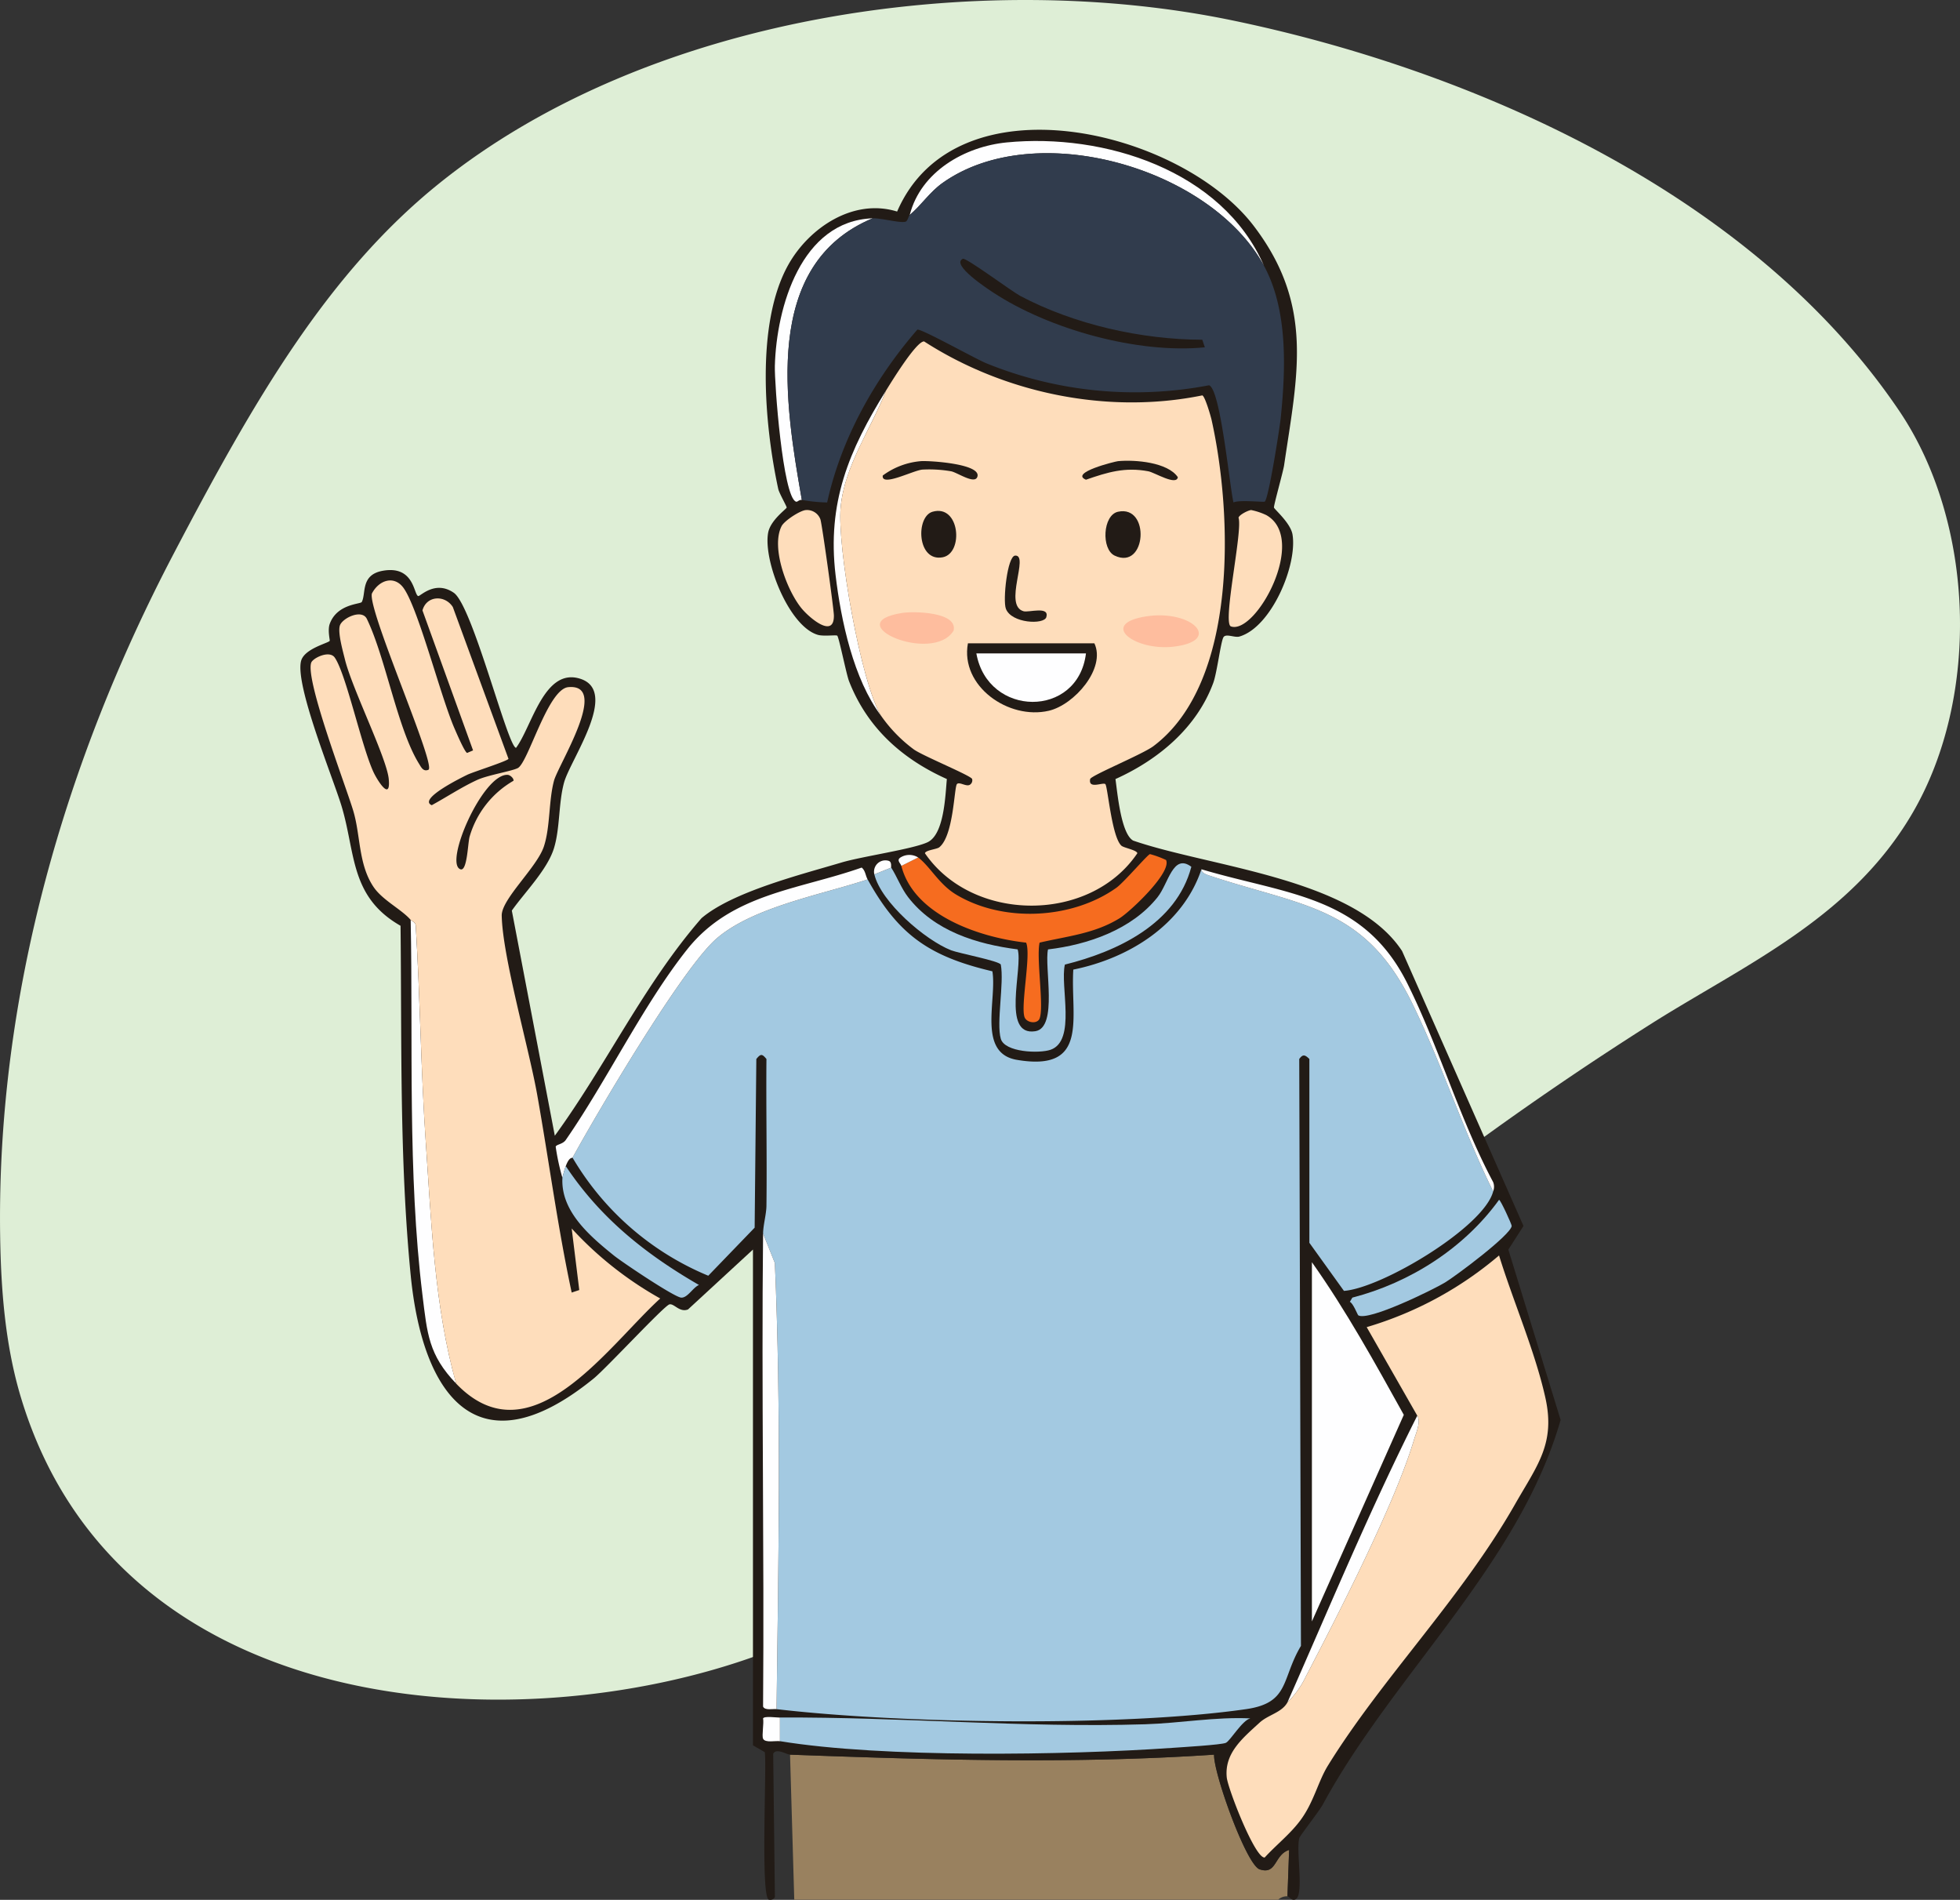 <svg xmlns="http://www.w3.org/2000/svg" xmlns:xlink="http://www.w3.org/1999/xlink" width="439.577" height="425.999" viewBox="0 0 439.577 425.999">
  <rect x="0" y="0" width="439.577" height="425.999" fill="#333333" stroke="none"/>
  <defs>
    <clipPath id="clip-path">
      <rect id="Rectangle_14" data-name="Rectangle 14" width="439.577" height="381.113" fill="none"/>
    </clipPath>
    <clipPath id="clip-path-2">
      <rect id="Rectangle_13" data-name="Rectangle 13" width="282.631" height="396.898" fill="none"/>
    </clipPath>
  </defs>
  <g id="Group_258" data-name="Group 258" transform="translate(-184.5 -345)">
    <g id="Group_14" data-name="Group 14" transform="translate(184.5 345)">
      <g id="Group_13" data-name="Group 13" transform="translate(0 0)" clip-path="url(#clip-path)">
        <path id="Path_274" data-name="Path 274" d="M98.532,41.1c-25.17,20.233-41.7,48.911-59.657,83.2C14.746,170.353-.708,222.876.026,276.75c.167,12.413,1.138,24.956,4.694,36.707,21.992,72.677,111.44,77.407,165.539,57.6,47.585-17.428,86.452-55.613,126.991-88.668a733.108,733.108,0,0,1,73.817-53.3c20.75-12.993,44.106-23.375,57.755-46.606,15.429-26.256,14.057-65.248-2.831-90.287-33.437-49.577-97.066-76.78-149.8-87.663C220.135-7.035,145.962,2.974,98.532,41.1" transform="translate(0.002 0)" fill="#deeed6"/>
      </g>
    </g>
    <g id="Group_12" data-name="Group 12" transform="translate(251.87 374.101)">
      <g id="Group_11" data-name="Group 11" transform="translate(0 0)" clip-path="url(#clip-path-2)">
        <path id="Path_237" data-name="Path 237" d="M141.228,130.213a2.919,2.919,0,0,0-2.08.755H30.62l-.947-32.519c31.639,1.158,63.466,2.132,95.1,0-.181,4.041,7.228,24.711,10.211,25.714,3.9,1.314,3.223-3.275,6.617-4.348Z" transform="translate(80.143 265.897)" fill="#99815f"/>
        <path id="Path_238" data-name="Path 238" d="M221.371,396.11l.377-10.4c-3.394,1.073-2.716,5.662-6.617,4.348-2.983-1-10.392-21.672-10.211-25.714-31.639,2.132-63.466,1.158-95.1,0-.822-.03-3.127-1.569-3.782-.189l.381,32.142a1.173,1.173,0,0,1-1.325.566c-1.961-.311-.463-29.958-.944-33.086l-2.65-1.514V251.088L86.937,264.515c-1.906.748-3.1-1.369-4.16-1.136-1.162.255-14.178,14.333-17.017,16.639-26.039,21.139-38.378,3.845-41.028-23.256-2.535-25.924-1.976-52.245-2.269-78.277-11.41-6.506-10.052-16.354-13.234-26.85C7.3,145.277-1.239,124.56.152,119.116c.725-2.82,6.273-4.045,6.428-4.537.059-.181-.5-2.387,0-3.782,1.639-4.53,6.917-4.4,7.187-4.915,1.014-1.928-.318-6.106,4.726-7,7.1-1.255,6.906,5.44,7.942,5.673.422.1,3.764-3.619,7.942-.755,4.223,2.831,12.113,34.618,13.989,34.788,3.579-4.782,6.291-18.045,14.37-15.5,8.86,2.787-2.165,18.1-3.594,23.256-1.269,4.585-.888,10.262-2.269,14.748-1.48,4.811-6.558,9.892-9.452,13.989l9.641,50.483C68.6,209.731,77.1,191.53,89.965,176.782c6.976-5.932,22.379-9.792,31.387-12.479,4.578-1.366,15.951-2.99,19.285-4.537,3.764-1.743,4-10.492,4.349-14.182-10.048-4.511-17.842-11.473-21.935-21.931-.611-1.565-2.258-9.852-2.646-10.211-.233-.215-3.068.185-4.349-.189-6.5-1.884-12.283-16.635-11.154-22.879.514-2.85,4.093-5.318,4.16-5.67.041-.226-1.691-3.242-1.891-4.16-3.116-14.407-5.115-37.149,2.269-50.295,4.663-8.3,14.6-14.951,24.392-11.913,13.2-30.506,63.518-18.367,79.975,3.216,13.615,17.849,9.815,33.3,6.81,53.7-.211,1.429-2.35,8.975-2.269,9.456.059.366,3.738,3.475,4.16,6.051,1.121,6.895-4.756,20.8-11.913,22.875-1.077.315-3.075-.77-3.594.189-.611,1.136-1.432,7.946-2.269,10.211-3.727,10.1-12.39,17.264-21.931,21.554.437,3.064,1.232,12.265,3.971,13.8,17.364,5.984,49.591,8.4,60.313,24.77L274.312,245.8l-3.4,5.292,11.724,38.193c-9.237,32.342-37.612,57.2-53.318,86.219-.8,1.477-5.166,7.043-5.3,7.565-.677,2.768.8,10.98-.377,13.234-1,1.473-1.832-.233-2.269-.189" transform="translate(-0.001 0)" fill="#221b16"/>
        <path id="Path_239" data-name="Path 239" d="M222.963,117.031c-2.021,7.961-24.922,21.68-33.467,22.312l-7.75-10.781V87.346c-.973-.962-1.466-1.125-2.272,0l.381,131.6c-4.437,7.431-2.487,12.768-12.291,14.182-27.645,3.986-77.359,3.286-105.315,0,.426-33.3,1.066-66.789-.377-100.019l-2.646-6.621c.019-1.9.733-4.334.755-6.236.133-10.966-.1-21.935,0-32.9-.973-1.188-1.284-1.21-2.269,0l-.377,37.815-10.4,10.777a63.545,63.545,0,0,1-30.443-26.472C22.121,99.211,41.14,66.929,48.826,60.308c8.223-7.083,23.645-9.826,33.844-13.234C89.6,59.586,96.553,64.36,110.653,67.684c1.062,6.384-3.427,18.334,5.481,19.851,16.365,2.783,12-9.556,12.668-20.233,12.431-2.531,24.551-9.978,28.741-22.5-.1.87,1.48,1.314,2.08,1.514,20.81,6.865,34.559,6.81,45.187,28.548,6.684,13.671,11.395,28.5,18.153,42.164" transform="translate(44.543 121.012)" fill="#a3c9e1"/>
        <path id="Path_240" data-name="Path 240" d="M61.3,68.613c7.727,10.91,14.126,22.549,20.61,34.222L61.3,149.158Z" transform="translate(165.557 185.314)" fill="#fefeff"/>
        <path id="Path_241" data-name="Path 241" d="M29.06,101.5v-5.3c27.186-.148,54.5,2.354,81.87,1.514,7.85-.241,15.769-1.691,23.634-1.321-1.825.426-4.5,5.022-5.485,5.481s-10.2,1-12.1,1.136C93.207,104.662,52.116,105.3,29.06,101.5" transform="translate(78.487 259.82)" fill="#a3c9e1"/>
        <path id="Path_242" data-name="Path 242" d="M34.782,46.927l3.782-1.514c1.329,2.091,2.243,4.622,3.782,6.617,5.881,7.627,15.429,10.555,24.577,11.724C68.182,67.863,63.16,83.34,70.895,82.1c5.126-.829,1.958-14.463,2.835-18.341,8.9-1.036,18.8-4.437,24.581-11.724,2.454-3.09,3.442-9.892,7.565-6.806-3.36,12.8-16.6,19.008-28.363,21.935-1.125,4.8,2.617,17.079-3.212,19.1-2.52.87-10.27.592-11.158-2.461-1.036-3.56.777-12.476,0-16.635-.322-.818-9.437-2.543-11.154-3.216-5.792-2.272-15.729-10.8-17.205-17.017" transform="translate(93.941 120.026)" fill="#a3c9e1"/>
        <path id="Path_243" data-name="Path 243" d="M36.417,46.533,40.2,44.641c2.661,2.006,4.648,6,8.508,8.32,10.507,6.317,25.943,5.581,35.924-1.514,1.728-1.229,7.032-7.487,7.561-7.561a21.671,21.671,0,0,1,3.594,1.321c1.332,2.79-8.06,11.6-10.4,13.049-5.633,3.479-11.68,4.012-17.96,5.481-.777,3.568,1.033,14.345,0,17.017-.507,1.314-2.976.992-3.4-.378-.855-2.728,1.528-14.034.377-16.639-10.089-1.1-25.11-5.962-27.982-17.205" transform="translate(98.357 118.529)" fill="#f66c1f"/>
        <path id="Path_244" data-name="Path 244" d="M31.151,173.512c-.8-.1-2.617.363-3.024-.566.278-35.351-.377-70.727,0-106.07l2.646,6.617c1.443,33.23.807,66.719.377,100.019" transform="translate(75.641 180.622)" fill="#fefeff"/>
        <path id="Path_245" data-name="Path 245" d="M85.433,47.349c-10.2,3.408-25.621,6.151-33.844,13.234C43.9,67.2,24.884,99.487,19.258,109.746c-.067.118-.725-.259-1.517,1.887a22.65,22.65,0,0,0-.751,2.65,51.2,51.2,0,0,1-1.514-7c.17-.529,1.591-.533,2.265-1.51,9.219-13.3,17.4-30.373,27.231-42.734C54.942,50.51,69.86,49.71,84.1,44.7c.847.681.844,1.78,1.329,2.646" transform="translate(41.78 120.736)" fill="#fefeff"/>
        <path id="Path_246" data-name="Path 246" d="M97.064,64.832c.329,0,2.868,5.536,2.835,5.862-.2,2.028-12.613,11.269-14.937,12.668-2.79,1.68-17.2,8.738-19.474,7.372-.152-.093-1.162-2.753-1.891-3.024l.566-.947c12.909-3.342,25.059-11.069,32.9-21.931" transform="translate(171.766 175.102)" fill="#a3c9e1"/>
        <path id="Path_247" data-name="Path 247" d="M15.892,65.435a23.44,23.44,0,0,1,.755-2.646c7.72,11.628,17.879,19.733,29.873,26.657-1.318.533-2.546,2.9-3.967,2.839-1.521-.063-13.268-7.953-15.129-9.456-5.429-4.382-11.932-9.922-11.532-17.394" transform="translate(42.874 169.584)" fill="#a3c9e1"/>
        <path id="Path_248" data-name="Path 248" d="M120.028,117.031c-6.758-13.664-11.469-28.493-18.153-42.164C91.247,53.128,77.5,53.184,56.688,46.319c-.6-.2-2.176-.644-2.08-1.514,19.156,5.71,36.305,5.866,46.135,25.525,7.076,14.152,11.769,30.525,19.285,44.621a2.861,2.861,0,0,1,0,2.08" transform="translate(147.477 121.012)" fill="#fefeff"/>
        <path id="Path_249" data-name="Path 249" d="M31.894,96.3v5.3c-.929-.155-3.334.437-3.782-.57-.315-.711.229-3.508,0-4.537.233-.585,3.005-.185,3.782-.189" transform="translate(75.653 259.73)" fill="#fefeff"/>
        <path id="Path_250" data-name="Path 250" d="M38.626,45.879l-3.782,1.514a2.543,2.543,0,0,1,3.216-3.027c.762.244.47,1.362.566,1.514" transform="translate(93.879 119.561)" fill="#fefeff"/>
        <path id="Path_251" data-name="Path 251" d="M40.64,44.507,36.858,46.4c-.155-.618-1.155-1.243-.189-1.891a3.733,3.733,0,0,1,3.971,0" transform="translate(97.916 118.664)" fill="#fefeff"/>
        <path id="Path_252" data-name="Path 252" d="M16.894,151.861c-6.2-6.451-6.5-11.21-7.565-19.851-3.36-27.4-2.095-56.527-2.646-84.139.185.211,1.132.522,1.136,1.321,1,16.225,1.144,32.564,2.269,48.785,1.24,17.871,1.939,36.738,6.806,53.884" transform="translate(18.05 129.293)" fill="#fefeff"/>
        <path id="Path_253" data-name="Path 253" d="M33.274,207.406c-4.867-17.146-5.566-36.013-6.806-53.884C25.343,137.3,25.2,120.961,24.2,104.737c0-.8-.951-1.11-1.136-1.321C21,101.043,16.742,99,14.743,96.04c-3.412-5.052-2.9-11.495-4.537-17.017C8.578,73.527-.6,49.672.754,45.749c.352-1.033,4.1-2.89,5.292-1.136,2.587,3.8,5.984,19.892,8.7,25.714.777,1.662,3.886,6.747,3.4,1.514-.437-4.726-8.238-20.3-9.833-26.85-.44-1.81-1.628-5.944-1.132-7.561.5-1.647,4.918-3.8,6.051-1.514,4.215,8.708,6.884,24.751,11.721,32.519.448.722.929,1.81,2.08,1.325,1.913-.807-13.641-35.772-12.668-39.518,1.577-3.05,5.074-4.2,7.183-1.132,3.323,4.819,8.268,24.318,11.347,31.383.352.81,2.3,5.377,2.835,5.485l1.325-.566L25.709,34.025c.907-3.36,5.055-3.527,6.81-.755L45,67.3c-.192.5-7.99,2.964-9.267,3.59-1.184.581-11.136,5.455-7.942,6.81C31.2,75.84,34.458,73.657,38,72.029c2.343-1.077,7.683-1.943,9.078-2.646,2.354-1.192,6.728-17.735,11.343-18.153,9.374-.851-2.254,17.4-3.216,20.988-1.214,4.534-.818,10.373-2.269,14.748-1.554,4.693-9.526,11.784-9.452,15.5.181,9.241,6.081,29.655,7.942,40.084,2.635,14.774,4.622,29.877,7.75,44.432l1.7-.566-1.7-13.8A79.751,79.751,0,0,0,79.031,188.31c-11.887,10.836-29.078,36.457-45.757,19.1" transform="translate(1.67 73.748)" fill="#feddbb"/>
        <path id="Path_254" data-name="Path 254" d="M20.941,39.085c.559.026,1.406.766,1.325,1.325a21.31,21.31,0,0,0-9.833,12.479c-.429,1.366-.518,7.935-2.08,7.372-3.73-1.343,5.011-21.428,10.588-21.176" transform="translate(25.535 105.556)" fill="#221b16"/>
        <path id="Path_255" data-name="Path 255" d="M116.341,28.606C104.369,6.667,65.077-4.676,44.3,10.075c-2.935,2.087-4.8,5.022-7.376,7.187C39.4,7.551,49.252,1.922,58.674,1c21.824-2.132,48.348,6.24,57.667,27.6" transform="translate(99.737 1.834)" fill="#fefeff"/>
        <path id="Path_256" data-name="Path 256" d="M50.688,5.364C25.737,15.734,31.066,47.095,34.8,68.515c-.714-.085-.925.529-1.321.377-2.935-1.11-4.833-26.535-4.726-30.44.359-13.127,5.881-32.527,21.931-33.089" transform="translate(77.657 14.487)" fill="#fefeff"/>
        <path id="Path_257" data-name="Path 257" d="M136.345,26.607c5.425,9.944,4.907,23.175,3.782,34.222-.215,2.106-2.742,18.29-3.594,18.719-.311.159-5.821-.455-6.995.189-.873-3.516-2.894-25.429-5.485-26.28a88.514,88.514,0,0,1-49.917-4.918c-2.42-.977-14.57-7.787-15.5-7.561C49.071,52,41.573,65.373,38.405,79.736a36.681,36.681,0,0,1-5.673-.566c-3.738-21.421-9.067-52.782,15.88-63.151,1.958-.067,6.184,1.132,7.376.755.507-.159.655-1.266.944-1.51,2.576-2.165,4.441-5.1,7.376-7.187,20.773-14.752,60.065-3.408,72.037,18.53" transform="translate(79.733 3.833)" fill="#313c4d"/>
        <path id="Path_258" data-name="Path 258" d="M40.562,7.823c.7-.322,10.962,7.313,12.857,8.32,12.087,6.406,27.164,9.8,40.839,9.833l.57,1.7c-14.992,1.5-34.9-4.027-47.46-12.287-1.188-.781-9.611-6.273-6.806-7.565" transform="translate(108.016 21.103)" fill="#221b16"/>
        <path id="Path_259" data-name="Path 259" d="M69.786,168.412a20.625,20.625,0,0,0,4.16-5.862c7.2-13.8,19.922-38.648,24.2-52.941.477-1.591,1.621-4.086.759-5.481L87.557,84.273A81.2,81.2,0,0,0,117.242,68.2c3.164,10.251,8.1,21.565,10.4,31.953,2.272,10.274-1.843,15.118-6.806,23.822C108.774,145.13,90.9,163.094,78.86,182.594c-2.191,3.549-3.138,8.1-6.051,12.1-2.3,3.168-5.5,5.636-8.127,8.508-2.18.229-8.264-15.484-8.508-17.96-.544-5.451,3.523-8.767,7.372-12.291,1.943-1.776,4.97-2.235,6.24-4.537" transform="translate(151.585 184.209)" fill="#feddbb"/>
        <path id="Path_260" data-name="Path 260" d="M59.816,142.195c9.5-21.5,18.545-43.315,29.118-64.284.862,1.4-.281,3.89-.759,5.481-4.278,14.293-17,39.14-24.2,52.941a20.625,20.625,0,0,1-4.16,5.862" transform="translate(161.554 210.426)" fill="#fefeff"/>
        <path id="Path_261" data-name="Path 261" d="M61.29,23.041a14.6,14.6,0,0,1,3.4,1.136c9.415,5.333-2.369,26.879-7.942,24.955-1.98-.681,2.705-21.532,1.7-24.389.218-.692,2.228-1.673,2.835-1.7" transform="translate(151.949 62.23)" fill="#feddbb"/>
        <path id="Path_262" data-name="Path 262" d="M35.232,23.042a3.191,3.191,0,0,1,3.216,2.08c.363,1.025,3.005,20.088,3.024,21.554.063,5.318-5.5.5-7.183-1.514-3.272-3.9-7.017-13.686-4.541-18.526.611-1.188,4.189-3.553,5.485-3.594" transform="translate(78.177 62.229)" fill="#feddbb"/>
        <path id="Path_263" data-name="Path 263" d="M42.946,88.771c-6.173-8.153-9.008-21.409-10.211-31.576-1.913-16.173,2.942-27.9,11.347-41.409-3.3,8.471-9.374,16.939-10.211,26.283-.788,8.767,4.526,39.259,9.075,46.7" transform="translate(87.291 42.636)" fill="#fefeff"/>
        <path id="Path_264" data-name="Path 264" d="M41.871,96.773c-4.548-7.442-9.863-37.934-9.075-46.7.836-9.345,6.909-17.812,10.211-26.283,1.066-1.713,6.75-11.032,8.508-10.966,18.082,11.658,41.231,16.424,62.393,12.1.607.192,1.9,4.678,2.08,5.485,4.685,21.006,6.062,58.829-13.046,73.17-2.42,1.817-14.026,6.591-14.182,7.376-.47,2.369,2.868.651,3.4,1.132s1.421,11.769,3.594,13.8c.533.5,3.434.966,3.59,1.7-10.607,15.721-36.949,15.614-47.645,0,.167-.7,2.657-.884,3.212-1.325,3.249-2.587,3.334-13.49,3.971-14.182.533-.577,1.973.588,2.835.189a1.165,1.165,0,0,0,.57-1.321c-.144-.718-10.966-5.148-13.049-6.617a32.65,32.65,0,0,1-7.372-7.565" transform="translate(88.366 34.633)" fill="#feddbb"/>
        <path id="Path_265" data-name="Path 265" d="M55.1,29.637c10.222-1.536,17.12,5.5,6.051,6.806-8.73,1.033-16.972-5.166-6.051-6.806" transform="translate(134.695 79.457)" fill="#febd9e"/>
        <path id="Path_266" data-name="Path 266" d="M40.115,29.384c2.617-.411,12.531-.244,11.532,3.971-4.667,7.613-26.091-1.688-11.532-3.971" transform="translate(94.848 78.955)" fill="#febd9e"/>
        <path id="Path_267" data-name="Path 267" d="M51.6,23.232c7.317-1.61,6.414,13.249-.755,9.833-3.027-1.443-2.668-9.078.755-9.833" transform="translate(131.765 62.417)" fill="#221b16"/>
        <path id="Path_268" data-name="Path 268" d="M40.147,23.283c6.14-1.776,7.05,9.315,2.269,10.211-5.773,1.077-6.069-9.112-2.269-10.211" transform="translate(101.622 62.366)" fill="#221b16"/>
        <path id="Path_269" data-name="Path 269" d="M45,25.8c3.238-.189-2.728,11.188,1.891,12.479,1.166.326,5.858-1.229,5.1,1.325-.511,1.732-7.835,1.414-9.074-1.891C42.21,35.827,43.238,25.905,45,25.8" transform="translate(115.303 69.68)" fill="#221b16"/>
        <path id="Path_270" data-name="Path 270" d="M43.812,20.092c1.762-.155,13.941.585,12.668,3.594-.677,1.6-4.526-1.088-5.862-1.325a28.83,28.83,0,0,0-6.428-.377c-2.05.17-9.278,3.964-8.886,1.325a16.7,16.7,0,0,1,8.508-3.216" transform="translate(95.31 54.214)" fill="#221b16"/>
        <path id="Path_271" data-name="Path 271" d="M55.391,20.146c3.871-.366,11.169.252,13.423,3.594-.292,1.995-5.226-1.062-6.617-1.325-5.244-.984-9.115.2-13.989,1.891-3.764-1.562,6.539-4.1,7.183-4.16" transform="translate(127.975 54.16)" fill="#221b16"/>
        <path id="Path_272" data-name="Path 272" d="M40.593,31.113h28.36c2.639,5.636-4.526,13.8-10.207,15.125C49.7,48.352,38.82,40.709,40.593,31.113" transform="translate(109.118 84.032)" fill="#221b16"/>
        <path id="Path_273" data-name="Path 273" d="M40.964,31.726H65.545c-1.773,14.6-22.031,14.382-24.581,0" transform="translate(110.638 85.687)" fill="#fefeff"/>
      </g>
    </g>
  </g>
</svg>

